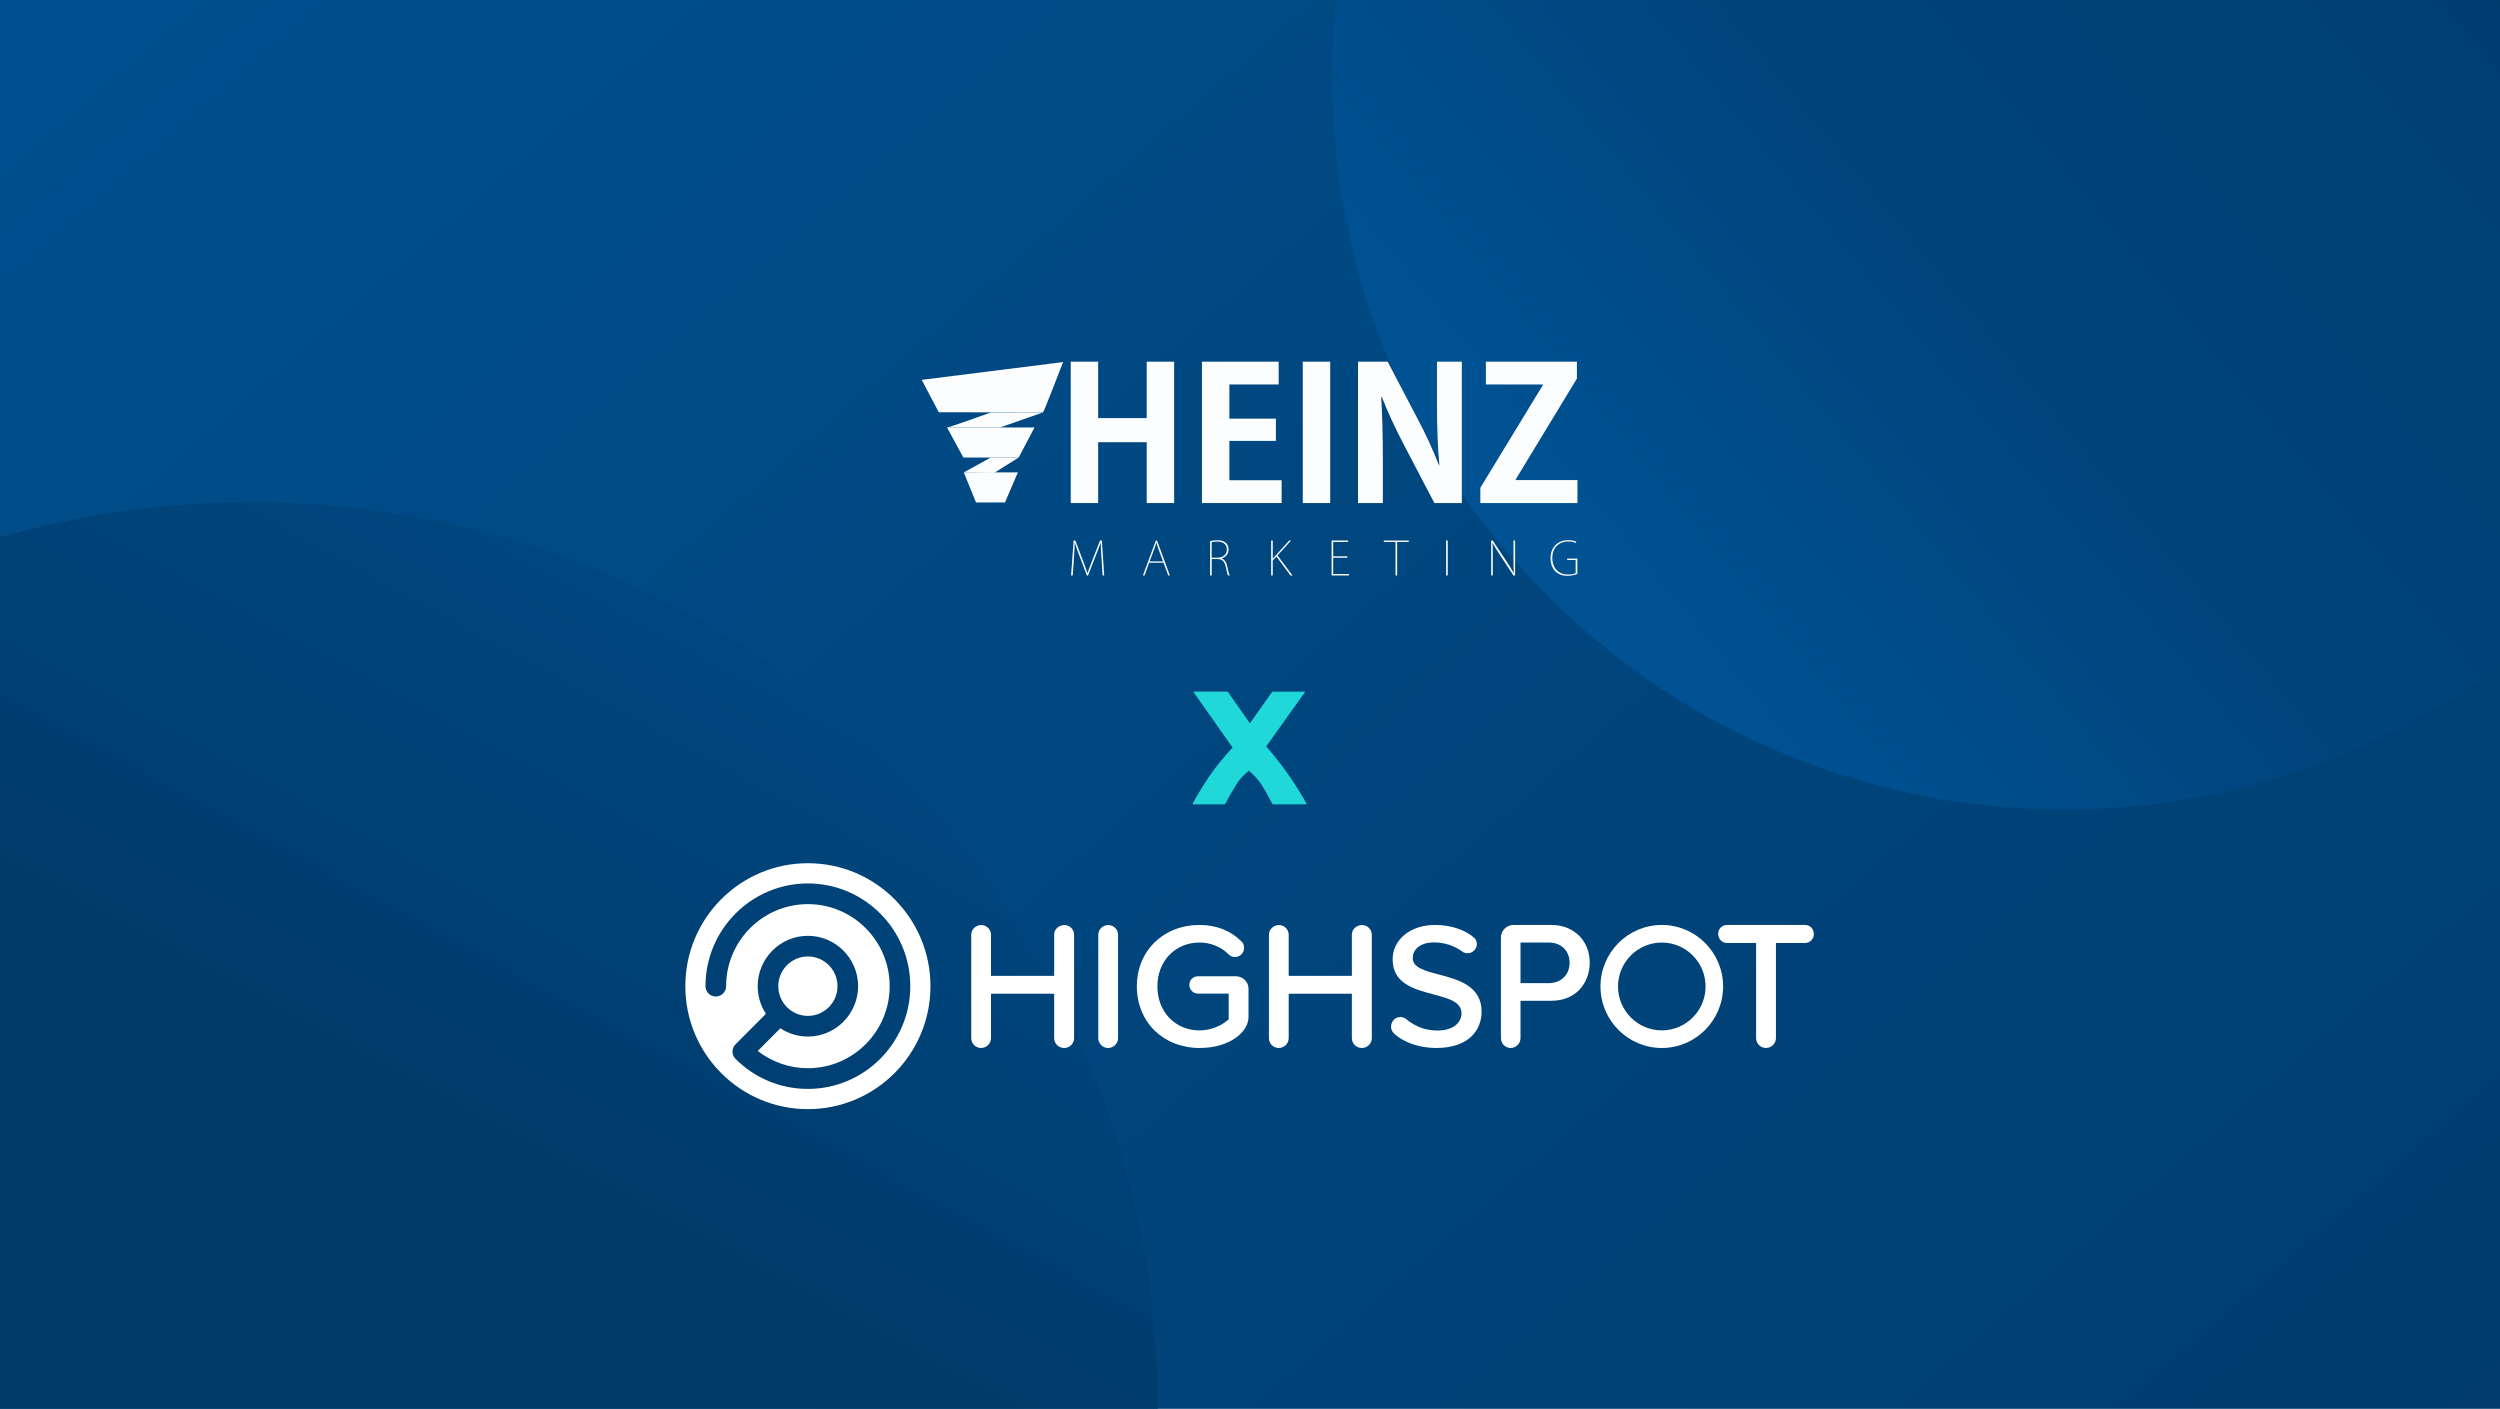 <svg fill="none" height="275" viewBox="0 0 488 275" width="488" xmlns="http://www.w3.org/2000/svg" xmlns:xlink="http://www.w3.org/1999/xlink"><linearGradient id="a" gradientUnits="userSpaceOnUse" x1="30.17" x2="448.37" y1="-108.48" y2="372.6"><stop offset="0" stop-color="#005293"/><stop offset="1" stop-color="#003b6b"/></linearGradient><linearGradient id="b" gradientUnits="userSpaceOnUse" x1="182.389" x2="-31.244" y1="29.094" y2="422.718"><stop offset="0" stop-color="#005293"/><stop offset=".475" stop-color="#003b6b"/></linearGradient><linearGradient id="c" gradientUnits="userSpaceOnUse" x1="220.584" x2="553.518" y1="164.803" y2="-107.695"><stop offset=".24" stop-color="#005293"/><stop offset=".454" stop-color="#00447b"/><stop offset=".86" stop-color="#003b6b"/></linearGradient><clipPath id="d"><path d="m0 0h488v275h-488z"/></clipPath><path d="m0 0h488v275h-488z" fill="#fff"/><g clip-path="url(#d)"><path d="m0 0h488v275h-488z" fill="#fff"/><path d="m494 287.5v-300h-500v300z" fill="url(#a)"/><path d="m49 452c97.754 0 177-79.246 177-177s-79.246-177-177-177c-97.754 0-177 79.246-177 177s79.246 177 177 177z" fill="url(#b)"/><path d="m403 158c78.977 0 143-64.023 143-143s-64.023-143-143-143-143 64.023-143 143 64.023 143 143 143z" fill="url(#c)"/><g fill="#fcfdff"><path d="m215.539 112.329h-.314l-.207-3.326c-.082-1.191-.165-2.377-.154-3.053h-.026c-.253.712-.526 1.475-.939 2.522l-1.526 3.878h-.206l-1.439-3.775c-.418-1.114-.707-1.887-.913-2.62h-.026c-.021.784-.072 1.981-.165 3.156l-.227 3.224h-.325l.495-6.823h.336l1.588 4.182c.325.887.567 1.537.779 2.171h.02c.181-.603.423-1.191.784-2.13l1.645-4.218h.361l.459 6.823z"/><path d="m228.355 112.33h-.315l-.923-2.486h-2.8l-.903 2.486h-.324l2.532-6.823h.232zm-1.336-2.754-.902-2.429c-.17-.48-.279-.815-.382-1.202h-.02c-.135.469-.227.748-.382 1.186l-.923 2.45h2.604z"/><path d="m238.463 109.024c.562.17.913.696 1.078 1.474.232 1.109.361 1.563.505 1.836h-.335c-.108-.201-.263-.814-.444-1.681-.216-1-.649-1.526-1.588-1.526h-1.155v3.207h-.315v-6.73c.408-.092.97-.144 1.382-.144.867 0 1.403.191 1.769.578.279.273.459.732.459 1.191 0 .923-.531 1.501-1.356 1.779zm-.82-.165c1.093 0 1.841-.635 1.841-1.573 0-1.212-.949-1.573-1.944-1.573-.47 0-.851.072-1.021.118v3.028h1.119z"/><path d="m252.289 112.33h-.397l-2.738-3.698-.712.779v2.919h-.315v-6.823h.315v3.522h.036c.206-.263.408-.469.598-.675l2.569-2.847h.381l-2.656 2.919 2.93 3.904z"/><path d="m263.326 112.33h-3.399v-6.823h3.234v.283h-2.919v2.801h2.759v.278h-2.759v3.182h3.084z"/><path d="m274.996 105.79h-2.274v6.54h-.315v-6.54h-2.29v-.283h4.879z"/><path d="m282.283 105.507h.315v6.555.268h-.315z"/><path d="m295.743 112.33h-.314l-2.749-4.172c-.516-.795-.97-1.465-1.32-2.151l-.026.01c.057.712.057 1.14.057 2.646v3.667h-.315v-6.823h.299l2.826 4.265c.567.876.949 1.454 1.274 2.099l.021-.021c-.062-.913-.062-1.655-.062-2.728v-3.615h.314v6.823z"/><path d="m307.899 112.032c-.325.134-1.006.371-1.945.371-2.104 0-3.29-1.418-3.29-3.471 0-1.851 1.15-3.496 3.507-3.496.706 0 1.284.18 1.537.299l-.124.252c-.361-.16-.784-.299-1.429-.299-1.97 0-3.151 1.346-3.151 3.244 0 1.692 1.006 3.208 3.038 3.208.779 0 1.238-.124 1.526-.279v-2.547h-1.655v-.279h1.986v3.002z"/><path d="m229.191 98.194h-5.353v-11.877h-9.479v11.877h-5.353v-27.596h5.353v11.016h9.479v-11.016h5.353z"/><path d="m250.175 98.194h-15.554v-27.596h14.976v4.451h-9.623v6.673h9.082v4.342h-9.082v7.679h10.201z"/><path d="m259.654 70.599h-5.353v27.596h5.353z"/><path d="m285.341 98.194h-5.353l-5.966-11.413c-1.486-2.836-3.11-6.245-4.271-9.257h-.144c.217 3.409.325 7.282.325 12.202v8.468h-4.848v-27.596h5.792l5.858 11.196c1.485 2.764 3.038 6.137 4.162 9.009h.072c-.325-3.517-.469-7.426-.469-11.913v-8.293h4.848v27.596z"/><path d="m307.811 73.899-11.939 19.664v.144h12.047v4.487h-18.958v-2.981l12.192-20.02v-.144h-11.109v-4.451h17.767z"/><path d="m184.854 83.441 3.198 5.869h10.799l3.084-5.869z"/><path d="m184.855 83.441c.469 0 8.54-2.924 8.54-2.924l10.226-.021-8.416 2.945h-10.356z"/><path d="m188.129 92.209 5.276-2.898h5.446l-4.827 3.022z"/><path d="m190.517 98.077h5.652l2.517-5.869h-10.557z"/><path d="m183.251 80.47-3.332-6.323 27.596-3.471s-3.744 9.747-3.904 9.793c-.165.051-20.355 0-20.355 0"/></g><path d="m207.787 180.569c-1.13 0-2.015.827-2.015 1.882v8.043h-12.332v-8.043c0-1.02-.859-1.882-1.876-1.882-1.091 0-1.979.845-1.979 1.882v20.197c0 1.057.857 1.917 1.91 1.917 1.073 0 1.945-.86 1.945-1.917v-8.667h12.332v8.667c0 1.057.873 1.917 1.945 1.917 1.073 0 1.946-.86 1.946-1.917v-20.197c0-1.02-.859-1.882-1.876-1.882z" fill="#fff"/><path d="m216.365 180.569c-1.092 0-1.98.845-1.98 1.882v20.197c0 1.057.858 1.917 1.911 1.917 1.073 0 1.945-.86 1.945-1.917v-20.197c0-1.02-.859-1.882-1.876-1.882z" fill="#fff"/><path d="m241.202 190.561h-7.33c-.96 0-1.711.738-1.711 1.681 0 .961.751 1.714 1.711 1.714h5.967v5.014c-1.099 1.014-3.209 2.166-5.654 2.166-4.787 0-8.261-3.614-8.261-8.595 0-4.96 3.474-8.561 8.261-8.561 2.088 0 4.173.844 5.57 2.252.345.375.809.582 1.308.582.981 0 1.78-.8 1.78-1.783 0-.524-.179-.981-.479-1.242-2.116-2.119-4.944-3.239-8.179-3.239-7.111 0-12.272 5.043-12.272 11.991 0 6.968 5.161 12.025 12.272 12.025 5.884 0 9.526-3.141 9.526-6.051v-5.522c0-1.341-1.125-2.432-2.509-2.432z" fill="#fff"/><path d="m265.898 180.569c-1.13 0-2.015.827-2.015 1.882v8.043h-12.332v-8.043c0-1.02-.859-1.882-1.876-1.882-1.091 0-1.979.845-1.979 1.882v20.197c0 1.057.857 1.917 1.91 1.917 1.073 0 1.945-.86 1.945-1.917v-8.667h12.332v8.667c0 1.057.873 1.917 1.946 1.917 1.072 0 1.945-.86 1.945-1.917v-20.197c0-1.02-.859-1.882-1.876-1.882z" fill="#fff"/><path d="m280.864 190.222c-2.735-.72-5.096-1.342-5.096-3.193 0-1.838 1.651-3.073 4.108-3.073 2.037 0 3.95.613 5.53 1.772.299.223.683.35 1.054.35.989 0 1.825-.818 1.825-1.788 0-.485-.188-.93-.514-1.218-1.694-1.556-4.614-2.522-7.621-2.522-4.813 0-8.307 2.825-8.307 6.718 0 4.723 4.217 5.842 7.937 6.828 2.954.784 5.506 1.461 5.506 3.717 0 1.544-1.255 3.348-4.793 3.348-2.792 0-4.841-1.239-6.078-2.286-.29-.217-.707-.351-1.09-.351-1.106 0-1.791.981-1.791 1.891 0 .438.165.865.476 1.214 1.879 1.839 4.998 2.937 8.345 2.937 6.53 0 8.857-3.665 8.857-7.095 0-5.052-4.629-6.27-8.348-7.249z" fill="#fff"/><path d="m302.795 180.55h-7.373c-1.347 0-2.443 1.119-2.443 2.496v19.584c0 1.067.85 1.936 1.894 1.936 1.064 0 1.929-.869 1.929-1.936v-7.279h5.993c5.166 0 7.519-3.836 7.519-7.401 0-4.357-3.092-7.4-7.519-7.4zm-5.993 3.435h5.548c2.415 0 4.038 1.644 4.038 3.965 0 2.285-1.661 3.957-4.038 3.957h-5.548z" fill="#fff"/><path d="m324.382 180.55c-6.599 0-11.969 5.387-11.969 12.008s5.37 12.008 11.969 12.008c6.6 0 11.969-5.387 11.969-12.008s-5.369-12.008-11.969-12.008zm8.545 12.008c0 4.727-3.833 8.572-8.545 8.572s-8.544-3.845-8.544-8.572 3.832-8.573 8.544-8.573 8.545 3.846 8.545 8.573z" fill="#fff"/><path d="m352.351 180.55h-15.251c-.958 0-1.71.758-1.71 1.725 0 1.006.752 1.795 1.71 1.795h5.689v18.56c0 1.067.861 1.936 1.919 1.936 1.077 0 1.954-.869 1.954-1.936v-18.56h5.689c.943 0 1.711-.774 1.711-1.725 0-1.023-.736-1.795-1.711-1.795z" fill="#fff"/><path d="m157.7 168.5c-13.213 0-23.924 10.746-23.924 24.002s10.711 24.002 23.924 24.002 23.924-10.746 23.924-24.002-10.711-24.002-23.924-24.002zm0 44.055c-5.338 0-10.357-2.086-14.133-5.874-.776-.778-.776-2.046 0-2.825l5.943-5.962c-1.017-1.549-1.609-3.402-1.609-5.392 0-5.421 4.396-9.831 9.799-9.831 5.404 0 9.8 4.41 9.8 9.831s-4.396 9.831-9.8 9.831c-1.983 0-3.83-.594-5.374-1.614l-4.412 4.427c2.791 2.177 6.247 3.372 9.786 3.372 8.803 0 15.964-7.185 15.964-16.016s-7.161-16.016-15.964-16.016c-8.802 0-15.963 7.185-15.963 16.016 0 1.113-.903 2.019-2.013 2.019-1.109 0-2.012-.906-2.012-2.019 0-11.058 8.967-20.054 19.988-20.054 11.022 0 19.989 8.996 19.989 20.054s-8.967 20.053-19.989 20.053z" fill="#fff"/><path d="m163.481 192.502c0 3.197-2.593 5.799-5.781 5.799-3.187 0-5.78-2.602-5.78-5.799 0-3.198 2.593-5.8 5.78-5.8 3.188 0 5.781 2.602 5.781 5.8z" fill="#fff"/><path d="m243.984 141.179 4.372-6.169h6.438l-7.636 10.691c1.747 2.006 3.304 4.002 4.662 5.989 1.357 1.986 2.445 3.753 3.264 5.31h-6.678c-.23-.419-.509-.938-.839-1.567-.339-.629-.708-1.288-1.127-1.967-.42-.678-.859-1.257-1.308-1.736-.459-.47-.898-.909-1.348-1.298-.419.359-.848.759-1.287 1.198-.44.439-.849.978-1.238 1.637s-.779 1.297-1.158 1.936-.709 1.238-1.008 1.797h-6.339c.35-.689.809-1.507 1.388-2.466.579-.958 1.208-1.936 1.886-2.954.689-1.018 1.428-2.006 2.226-2.965.799-.958 1.578-1.856 2.346-2.695-1.367-1.946-2.685-3.813-3.943-5.6-1.257-1.796-2.505-3.563-3.743-5.32h6.728l4.322 6.169z" fill="#21d8d9"/></g></svg>